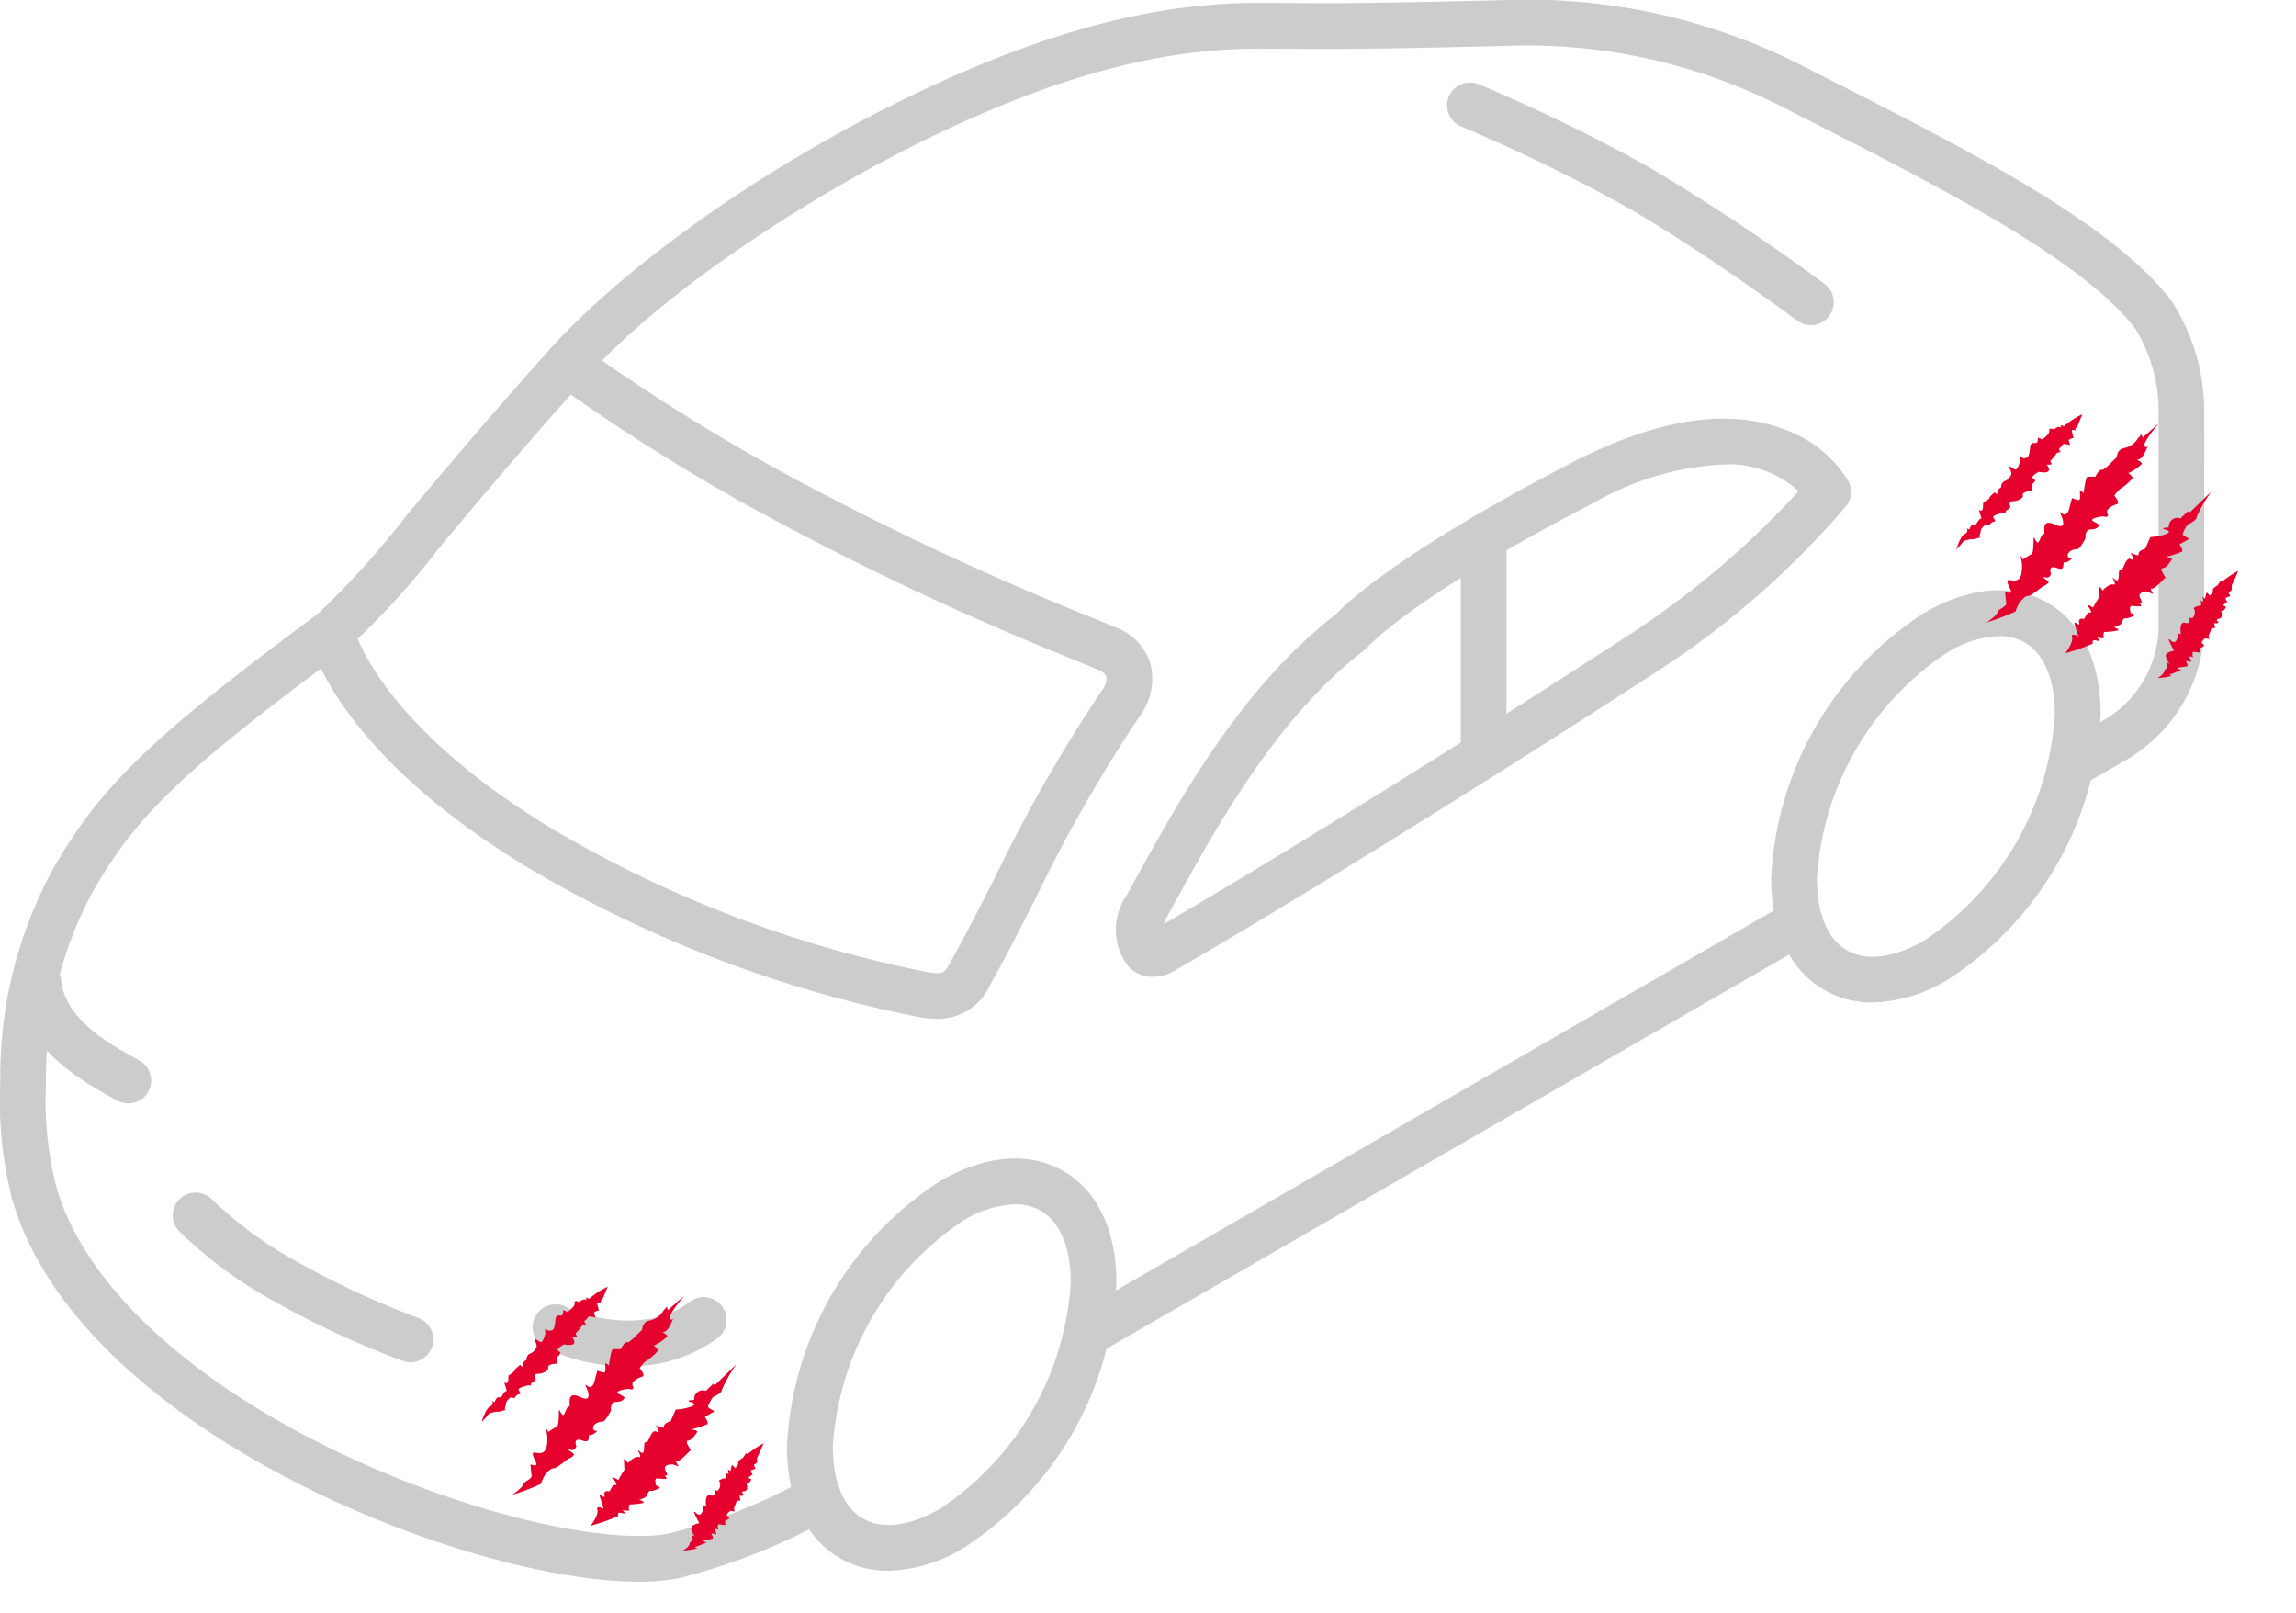 <svg id="illustration" xmlns="http://www.w3.org/2000/svg" xmlns:xlink="http://www.w3.org/1999/xlink" width="110.543" height="77.64" viewBox="0 0 110.543 77.64">
  <defs>
    <clipPath id="clip-path">
      <rect id="長方形_89" data-name="長方形 89" width="106.125" height="76.137" fill="#ccc"/>
    </clipPath>
    <clipPath id="clip-path-2">
      <rect id="長方形_90" data-name="長方形 90" width="12.778" height="12.716" fill="#e6002d"/>
    </clipPath>
  </defs>
  <g id="イラスト">
    <g id="グループ_33" data-name="グループ 33" clip-path="url(#clip-path)">
      <path id="パス_94" data-name="パス 94" d="M294.556,136.675a1.655,1.655,0,0,1-1.179-.486,2.892,2.892,0,0,1-.108-3.414l.373-.676c2.176-3.947,5.151-9.345,9.684-12.849.511-.54,3.162-3.078,11.441-7.35,4.043-2.086,7.469-2.616,10.185-1.575a5.92,5.92,0,0,1,3.077,2.485,1.1,1.1,0,0,1-.106,1.2,41.539,41.539,0,0,1-9.372,8.135c-7.774,5.057-17.863,11.311-22.969,14.237a2.071,2.071,0,0,1-1.028.291m.436-1.962h0Zm27.034-22.7a13.918,13.918,0,0,0-6.248,1.844c-8.66,4.469-10.849,6.9-10.87,6.926a1,1,0,0,1-.166.156c-4.209,3.221-7.077,8.423-9.171,12.222l-.375.679a1.925,1.925,0,0,0-.136.3c5.23-3.03,14.827-8.988,22.291-13.843a42.368,42.368,0,0,0,8.285-7,4.984,4.984,0,0,0-3.611-1.284m-17.953,8.052h0Z" transform="translate(-239.039 -89.653)" fill="#ccc"/>
      <path id="パス_95" data-name="パス 95" d="M280.364,257.786a1.1,1.1,0,0,1-.552-2.055l34.305-19.806a1.1,1.1,0,1,1,1.1,1.907l-34.305,19.806a1.094,1.094,0,0,1-.549.148" transform="translate(-228.006 -192.503)" fill="#ccc"/>
      <path id="パス_96" data-name="パス 96" d="M1.64,58.5a1.1,1.1,0,0,1-1.063-.815,19.041,19.041,0,0,1-.563-5.614A20.818,20.818,0,0,1,2.637,41.68c2.261-3.886,4.744-6.266,12.65-12.12a39.541,39.541,0,0,0,4.223-4.671c1.8-2.152,4.043-4.83,7.092-8.215,2.77-3.076,9-8.1,17.44-12.15C50.364,1.494,55.681.1,60.767.137h.2c3.725.027,4.5.032,11.31-.128a29.127,29.127,0,0,1,14.55,3.182l.884.449c7.2,3.656,14,7.11,16.854,10.868a9.755,9.755,0,0,1,1.559,5.206l-.006,10.675q0,.023,0,.047a7.542,7.542,0,0,1-3.655,6.087L100.3,37.777a1.1,1.1,0,1,1-1.1-1.907l2.168-1.252a5.29,5.29,0,0,0,2.555-4.252l.005-10.65a7.55,7.55,0,0,0-1.111-3.875c-2.546-3.355-9.435-6.853-16.1-10.236l-.885-.449a27.043,27.043,0,0,0-13.5-2.943c-6.844.161-7.625.155-11.379.128h-.2C56.006,2.306,51,3.63,44.995,6.511c-5.5,2.635-12.81,7.256-16.756,11.638-3.022,3.356-5.25,6.017-7.04,8.155a38.3,38.3,0,0,1-4.572,5l-.02.015C8.9,37.031,6.643,39.174,4.541,42.788a18.783,18.783,0,0,0-2.325,9.359,16.88,16.88,0,0,0,.488,4.97A1.1,1.1,0,0,1,1.64,58.5" transform="translate(0 0)" fill="#ccc"/>
      <path id="パス_97" data-name="パス 97" d="M469.484,174.638a4.6,4.6,0,0,1-2.327-.607c-1.645-.949-2.55-2.858-2.55-5.374a16.09,16.09,0,0,1,7.379-12.78c2.179-1.258,4.285-1.428,5.93-.479s2.551,2.858,2.551,5.374a16.091,16.091,0,0,1-7.379,12.78,7.291,7.291,0,0,1-3.6,1.085M475.58,157a5.133,5.133,0,0,0-2.494.788,14.109,14.109,0,0,0-6.277,10.873c0,1.7.515,2.927,1.449,3.467s2.258.37,3.727-.478a14.109,14.109,0,0,0,6.278-10.873c0-1.7-.515-2.927-1.449-3.467a2.432,2.432,0,0,0-1.233-.31" transform="translate(-379.332 -126.381)" fill="#ccc"/>
      <path id="パス_98" data-name="パス 98" d="M211.3,323.7a4.6,4.6,0,0,1-2.327-.607c-1.645-.95-2.55-2.858-2.55-5.374a16.091,16.091,0,0,1,7.379-12.78c2.179-1.258,4.285-1.428,5.93-.478s2.55,2.858,2.55,5.374a16.09,16.09,0,0,1-7.379,12.78,7.291,7.291,0,0,1-3.6,1.085m6.1-17.642a5.132,5.132,0,0,0-2.494.788,14.109,14.109,0,0,0-6.277,10.873c0,1.7.515,2.927,1.449,3.466s2.258.37,3.727-.478a14.109,14.109,0,0,0,6.278-10.873c0-1.7-.515-2.927-1.449-3.467a2.432,2.432,0,0,0-1.233-.31" transform="translate(-168.534 -248.087)" fill="#ccc"/>
      <path id="パス_99" data-name="パス 99" d="M33.144,326.588c-8.354,0-27.016-7.344-30.165-18.433a1.1,1.1,0,1,1,2.119-.6c1.325,4.664,6.318,9.349,13.7,12.852,6.784,3.219,13.218,4.39,15.831,3.857a27.59,27.59,0,0,0,6.633-2.647,1.1,1.1,0,0,1,1.089,1.914,29.341,29.341,0,0,1-7.281,2.89,9.755,9.755,0,0,1-1.925.168" transform="translate(-2.397 -250.45)" fill="#ccc"/>
      <path id="パス_100" data-name="パス 100" d="M56.758,320.94a1.1,1.1,0,0,1-.374-.066,44.16,44.16,0,0,1-6.184-2.869,21.138,21.138,0,0,1-4.573-3.376,1.1,1.1,0,0,1,1.6-1.511A19.5,19.5,0,0,0,51.3,316.1a42.648,42.648,0,0,0,5.836,2.707,1.1,1.1,0,0,1-.375,2.137" transform="translate(-37.008 -255.367)" fill="#ccc"/>
      <path id="パス_101" data-name="パス 101" d="M9.5,258.385a1.1,1.1,0,0,1-.55-.148c-.087-.05-.187-.106-.3-.167-1.4-.779-4.308-2.4-4.584-5.458a1.1,1.1,0,0,1,2.193-.2c.171,1.9,2.312,3.091,3.462,3.732.121.068.231.129.326.184a1.1,1.1,0,0,1-.552,2.055" transform="translate(-3.322 -205.268)" fill="#ccc"/>
      <path id="パス_102" data-name="パス 102" d="M144.267,343.507a8.626,8.626,0,0,1-4-.92,1.1,1.1,0,0,1,1.1-1.907c.7.4,3.832,1.33,5.915-.268a1.1,1.1,0,1,1,1.341,1.747,7.088,7.088,0,0,1-4.356,1.349" transform="translate(-114.071 -277.746)" fill="#ccc"/>
      <path id="パス_103" data-name="パス 103" d="M111.192,122.128a5.4,5.4,0,0,1-.96-.1,59.688,59.688,0,0,1-18.579-7.078c-9.481-5.672-10.675-10.984-10.721-11.207a1.1,1.1,0,1,1,2.157-.446c.008.034,1.156,4.655,9.695,9.763a57.31,57.31,0,0,0,17.843,6.8c.846.154.9.064,1.177-.436.738-1.314,1.426-2.669,2.155-4.1a73.634,73.634,0,0,1,5.129-8.972.963.963,0,0,0,.244-.7.749.749,0,0,0-.445-.349q-.507-.21-1.091-.449a143.1,143.1,0,0,1-13.554-6.265,94.635,94.635,0,0,1-11.525-7.1,1.1,1.1,0,0,1,1.323-1.761,94.371,94.371,0,0,0,11.235,6.912,141.165,141.165,0,0,0,13.358,6.173q.588.241,1.1.452a2.751,2.751,0,0,1,1.714,1.762,3.022,3.022,0,0,1-.546,2.572,71.894,71.894,0,0,0-4.977,8.717c-.739,1.455-1.438,2.83-2.2,4.184a2.73,2.73,0,0,1-2.532,1.624" transform="translate(-66.059 -73.082)" fill="#ccc"/>
      <path id="パス_104" data-name="パス 104" d="M397.111,33.309a1.1,1.1,0,0,1-.656-.217c-.046-.034-4.612-3.418-8.29-5.507a82.228,82.228,0,0,0-7.888-3.836,1.1,1.1,0,0,1,.841-2.035,82.882,82.882,0,0,1,8.134,3.956,100.1,100.1,0,0,1,8.516,5.655,1.1,1.1,0,0,1-.658,1.985" transform="translate(-309.925 -17.659)" fill="#ccc"/>
      <path id="パス_105" data-name="パス 105" d="M384.269,147.61a1.1,1.1,0,0,1-1.1-1.1v-10.5a1.1,1.1,0,1,1,2.2,0v10.5a1.1,1.1,0,0,1-1.1,1.1" transform="translate(-312.841 -110.149)" fill="#ccc"/>
    </g>
    <g id="グループ_35" data-name="グループ 35" transform="translate(29.755 59.685) rotate(40)" clip-path="url(#clip-path-2)">
      <path id="パス_106" data-name="パス 106" d="M.6,8.875s-.27-.64-.166-.829a.177.177,0,0,0-.1-.264l.139-.034S.349,7.5.492,7.428s-.05-.344.081-.471L.2,6.719s.335.036-.044-.373c0,0,.133-.361.051-.457l.045-.305L.4,5.6S.224,5.31.346,5.232c0,0-.166-.206-.074-.359s.1-.448-.025-.528L.013,4.2c-.033-.021,0-.049.063-.052a.788.788,0,0,0,.231-.038C.41,4.06.25,3.7.218,3.648a.549.549,0,0,0-.108-.1C.07,3.514.1,3.476.188,3.461c.055-.01.105-.029.12-.068C.346,3.3.52,3.329.13,2.78a.183.183,0,0,1,.078-.254c.167-.089-.065-.289-.065-.289l.226-.073s.123-.447-.017-.548.156-.188.156-.188a.283.283,0,0,1,.2-.3L.594,1.081a.525.525,0,0,1,.164-.068A3.966,3.966,0,0,1,1.066,0s.192.562.194.637-.051.133.09.155c0,0-.229.074-.145.152l.273.2s-.175.2-.082.253l.175.112-.284.155s.024.272-.025.314a.336.336,0,0,0,.178.077s-.14.161-.111.192a2.546,2.546,0,0,1,0,.47l.161.065a.654.654,0,0,1-.181.172s.283.052.271.2-.333.313-.333.313-.158.358-.048.421c.077-.025.193,0,.194.036a1.437,1.437,0,0,1-.01.228c-.017.087.284.187.148.3s-.262.3-.146.377-.018.391-.2.537.1.27.1.27a.621.621,0,0,1-.034.241c-.039.055.05.158.05.158s-.075-.009-.146.1-.285.381-.169.424l.116.043s.1,0,.03.087-.084.246-.05.268S.91,7.08.91,7.08s-.059.274.024.37.075.268.187.248a.92.92,0,0,0-.131.186c-.011.048-.173.177-.173.177s-.224.261-.2.333A2.469,2.469,0,0,1,.6,8.875" transform="translate(0 2.052)" fill="#e6002d"/>
      <path id="パス_107" data-name="パス 107" d="M.875,12.716s.178-.581.1-.745.175-.493.033-.61-.385-.374-.385-.374.336-.121.192-.212-.432-.173-.45-.287S.9,10.311.679,9.85A1.779,1.779,0,0,0,.1,9.209C.08,9.2.125,9.182.152,9.193l.121.05s.1-.358.158-.466C.472,8.694.148,8.291,0,8.116-.009,8.1.035,8.094.057,8.1a.436.436,0,0,0,.231.066c.1-.025-.152-.47-.029-.508s-.694-.482.128-.7C1,6.794.5,6.506.2,6.371c-.031-.014,0-.035.045-.034.177.006.358-.073.106-.518L.188,5.456s.275-.082.32-.156c.028-.047-.123-.213-.239-.33-.039-.039.07-.076.163-.054l.03.007S.024,4.244.1,4.187s.285-.243.285-.243-.1-.387.028-.458.129-.87.164-.887-.277-.305,0-.618a.988.988,0,0,0,.191-.766L.775.952l.144.092L1.078,0s-.013,1.15.148,1.266.141-.077.141-.077.233.625.081.772c-.075.072-.01.069.075.047s.188,0,.182.041a2.189,2.189,0,0,1-.2.721c-.036.023-.007.027.046.023.135-.011.261.029.256.083a2.885,2.885,0,0,1-.106.7c-.061.038-.031.482-.031.482s.45.081.366.22-.309.55-.061.656-.085.242-.085.242-.53.563-.164.475.3-.02.3-.02.087.179-.166.391.064.491.064.491.153.612.016.693-.3.457-.07.547a.13.13,0,0,0,.133-.039c.011-.01.049-.006.047,0-.011.1-.045.285-.142.342-.136.08.356.278-.108.446s-.069.381-.069.381a.2.2,0,0,1-.088.33c-.175.091.022.07.164.048.058-.009.121.007.121.032a.445.445,0,0,1-.049.251c-.063.063-.152.765-.282.876s-.1.388-.113.494a1.82,1.82,0,0,0,.128.468,10.469,10.469,0,0,1-.744,1.327" transform="translate(3.095 0)" fill="#e6002d"/>
      <path id="パス_108" data-name="パス 108" d="M.839,10.392s-.014,0-.014,0C.82,10.3.774,9.731.577,9.606s.145-.218.2-.23c0,0,0,0,0,0L.249,9.036C.2,9.005.24,8.965.33,8.954s.16-.037.066-.1C.21,8.728.36,8.6.434,8.58s-.117-.372.049-.446c.1-.045-.086-.113-.249-.16-.076-.022-.06-.068.027-.081s.183-.03.171-.041A4.637,4.637,0,0,1,.343,7.3h0L0,6.932C-.021,6.9.067,6.88.125,6.9l.122.042s.012,0,.012,0c0-.055.031-.473.217-.561.118-.056-.059-.144-.221-.206-.032-.012,0-.033.04-.029.116.009.224,0,.2-.085C.449,5.89.156,5.676.286,5.606S.041,4.942.35,4.9c.286-.037-.171-.2-.239-.219,0,0,0,0,0,0,.066-.014.461-.1.346-.207s.074-.389.083-.4h0L.368,3.493h0L.583,3.27s.376-.453.31-.543c-.035-.048-.152-.006-.255.045-.03.015-.09,0-.074-.016l.181-.2a0,0,0,0,0,0,0A.416.416,0,0,1,.9,1.869l0,0,.054-.494s0,0,.009,0c.024,0,.094.007.095,0L1.2,0s.014,0,.014,0a6.385,6.385,0,0,0,.244,1.332c.109.1-.081.509-.1.534s.072.523.132.534a1.358,1.358,0,0,0,.269-.035c.042-.008.091.006.084.024l-.174.469s0,0,0,0c.036.01.326.092.317.19a4.366,4.366,0,0,1-.428.685s.008,0,.013,0l.16-.094c.035-.021.117-.012.121.013.022.153.055.492-.065.6-.156.136.413.249.393.271s-.031.748-.158.813.169.147.217.161c0,0,0,0,0,0l-.272.1h0c-.016.012-.437.318-.072.464.293.117.152.188.079.213-.006,0,0,.006.007,0,.114-.015.218.031.168.074a2.425,2.425,0,0,1-.315.238c-.163.095.118.283.161.31a.015.015,0,0,0,.012,0l.08-.036c.044-.02.128,0,.117.022-.053.123-.153.332-.237.37-.118.054.006.334.011.346a0,0,0,0,1,0,0c0,.012-.1.32-.19.349A1.275,1.275,0,0,1,1.969,7.9c.045-.016.115,0,.1.024a3.449,3.449,0,0,1-.441.469c-.09.042.129.256.147.274,0,0,0,0,0,0l-.257.186s0,0,.006,0H1.58c.094,0,.149.042.093.072a1.946,1.946,0,0,0-.2.115c-.061.047.055.156.066.166a0,0,0,0,1,0,0,10.336,10.336,0,0,1-.7,1.18" transform="translate(7.01 0.982)" fill="#e6002d"/>
      <path id="パス_109" data-name="パス 109" d="M.879,6.428C.863,6.437,1,6.161.916,6S1,5.75.8,5.666s.1-.12.1-.12a.72.72,0,0,1-.4-.165c-.136-.142.118-.444.139-.453A5.179,5.179,0,0,1,.1,4.69c-.035-.022.019-.048.082-.04a.25.25,0,0,0,.182-.033c.129-.1-.055-.426-.156-.457,0,0,.214-.031.154-.075s-.457-.4-.176-.531S.176,3.237.176,3.237l.13-.077A.386.386,0,0,0,.04,2.75s.054-.224.16-.273S.06,2.241.06,2.241L.2,2.224a1.468,1.468,0,0,0-.2-.19s.12.036.156.013-.164-.262-.089-.285l.181.026S.293,1.558.2,1.5.22,1.17.22,1.17L.191.894H.274A4.635,4.635,0,0,1,.53,0,7.042,7.042,0,0,1,.743.739l.1.106a.147.147,0,0,1,.011.181c-.071.086.174.145.174.145l-.127.2s.084.121.153.09-.018.244-.031.266S1.2,1.7,1.2,1.7s.07.214-.061.3c0,0,.323.187.164.359s.1.123.1.129c-.039.152-.067.138-.107.148-.094.024.154.177.154.177l-.126.13a3.28,3.28,0,0,1,.108.32c0,.047.144.14.144.14l-.181.106s-.068.279.035.284.12-.023.126-.014a.127.127,0,0,1-.018.177c-.083.082.116.235.116.235l-.284.186s.047.169.181.194c0,0-.253.075-.115.136a.741.741,0,0,1,.177.1,1.464,1.464,0,0,0-.221.136c.011.011.229.071.207.144s-.3.327-.3.366.2-.041.2-.041-.228.447-.279.519.126-.028.12-.017a3.178,3.178,0,0,1-.452.517" transform="translate(11.131 3.003)" fill="#e6002d"/>
    </g>
    <g id="グループ_91" data-name="グループ 91" transform="translate(100.754 17.685) rotate(40)" clip-path="url(#clip-path-2)">
      <path id="パス_131" data-name="パス 131" d="M.6,8.875s-.27-.64-.166-.829a.177.177,0,0,0-.1-.264l.139-.034S.349,7.5.492,7.428s-.05-.344.081-.471L.2,6.719s.335.036-.044-.373c0,0,.133-.361.051-.457l.045-.305L.4,5.6S.224,5.31.346,5.232c0,0-.166-.206-.074-.359s.1-.448-.025-.528L.013,4.2c-.033-.021,0-.049.063-.052a.788.788,0,0,0,.231-.038C.41,4.06.25,3.7.218,3.648a.549.549,0,0,0-.108-.1C.07,3.514.1,3.476.188,3.461c.055-.01.105-.029.12-.068C.346,3.3.52,3.329.13,2.78a.183.183,0,0,1,.078-.254c.167-.089-.065-.289-.065-.289l.226-.073s.123-.447-.017-.548.156-.188.156-.188a.283.283,0,0,1,.2-.3L.594,1.081a.525.525,0,0,1,.164-.068A3.966,3.966,0,0,1,1.066,0s.192.562.194.637-.051.133.09.155c0,0-.229.074-.145.152l.273.2s-.175.2-.082.253l.175.112-.284.155s.024.272-.025.314a.336.336,0,0,0,.178.077s-.14.161-.111.192a2.546,2.546,0,0,1,0,.47l.161.065a.654.654,0,0,1-.181.172s.283.052.271.2-.333.313-.333.313-.158.358-.048.421c.077-.025.193,0,.194.036a1.437,1.437,0,0,1-.01.228c-.017.087.284.187.148.3s-.262.3-.146.377-.018.391-.2.537.1.27.1.27a.621.621,0,0,1-.034.241c-.039.055.05.158.05.158s-.075-.009-.146.1-.285.381-.169.424l.116.043s.1,0,.03.087-.084.246-.05.268S.91,7.08.91,7.08s-.059.274.024.37.075.268.187.248a.92.92,0,0,0-.131.186c-.011.048-.173.177-.173.177s-.224.261-.2.333A2.469,2.469,0,0,1,.6,8.875" transform="translate(0 2.052)" fill="#e6002d"/>
      <path id="パス_132" data-name="パス 132" d="M.875,12.716s.178-.581.1-.745.175-.493.033-.61-.385-.374-.385-.374.336-.121.192-.212-.432-.173-.45-.287S.9,10.311.679,9.85A1.779,1.779,0,0,0,.1,9.209C.08,9.2.125,9.182.152,9.193l.121.05s.1-.358.158-.466C.472,8.694.148,8.291,0,8.116-.009,8.1.035,8.094.057,8.1a.436.436,0,0,0,.231.066c.1-.025-.152-.47-.029-.508s-.694-.482.128-.7C1,6.794.5,6.506.2,6.371c-.031-.014,0-.035.045-.034.177.006.358-.073.106-.518L.188,5.456s.275-.082.32-.156c.028-.047-.123-.213-.239-.33-.039-.039.07-.076.163-.054l.03.007S.024,4.244.1,4.187s.285-.243.285-.243-.1-.387.028-.458.129-.87.164-.887-.277-.305,0-.618a.988.988,0,0,0,.191-.766L.775.952l.144.092L1.078,0s-.013,1.15.148,1.266.141-.077.141-.077.233.625.081.772c-.075.072-.01.069.075.047s.188,0,.182.041a2.189,2.189,0,0,1-.2.721c-.036.023-.007.027.046.023.135-.011.261.029.256.083a2.885,2.885,0,0,1-.106.7c-.061.038-.031.482-.031.482s.45.081.366.22-.309.55-.061.656-.085.242-.085.242-.53.563-.164.475.3-.02.3-.02.087.179-.166.391.064.491.064.491.153.612.016.693-.3.457-.07.547a.13.13,0,0,0,.133-.039c.011-.01.049-.006.047,0-.011.1-.045.285-.142.342-.136.08.356.278-.108.446s-.069.381-.069.381a.2.2,0,0,1-.088.33c-.175.091.022.07.164.048.058-.009.121.007.121.032a.445.445,0,0,1-.049.251c-.063.063-.152.765-.282.876s-.1.388-.113.494a1.82,1.82,0,0,0,.128.468,10.469,10.469,0,0,1-.744,1.327" transform="translate(3.095 0)" fill="#e6002d"/>
      <path id="パス_133" data-name="パス 133" d="M.839,10.392s-.014,0-.014,0C.82,10.3.774,9.731.577,9.606s.145-.218.2-.23c0,0,0,0,0,0L.249,9.036C.2,9.005.24,8.965.33,8.954s.16-.037.066-.1C.21,8.728.36,8.6.434,8.58s-.117-.372.049-.446c.1-.045-.086-.113-.249-.16-.076-.022-.06-.068.027-.081s.183-.03.171-.041A4.637,4.637,0,0,1,.343,7.3h0L0,6.932C-.021,6.9.067,6.88.125,6.9l.122.042s.012,0,.012,0c0-.055.031-.473.217-.561.118-.056-.059-.144-.221-.206-.032-.012,0-.033.04-.029.116.009.224,0,.2-.085C.449,5.89.156,5.676.286,5.606S.041,4.942.35,4.9c.286-.037-.171-.2-.239-.219,0,0,0,0,0,0,.066-.014.461-.1.346-.207s.074-.389.083-.4h0L.368,3.493h0L.583,3.27s.376-.453.31-.543c-.035-.048-.152-.006-.255.045-.03.015-.09,0-.074-.016l.181-.2a0,0,0,0,0,0,0A.416.416,0,0,1,.9,1.869l0,0,.054-.494s0,0,.009,0c.024,0,.094.007.095,0L1.2,0s.014,0,.014,0a6.385,6.385,0,0,0,.244,1.332c.109.1-.081.509-.1.534s.072.523.132.534a1.358,1.358,0,0,0,.269-.035c.042-.008.091.006.084.024l-.174.469s0,0,0,0c.036.01.326.092.317.19a4.366,4.366,0,0,1-.428.685s.008,0,.013,0l.16-.094c.035-.021.117-.012.121.013.022.153.055.492-.065.6-.156.136.413.249.393.271s-.031.748-.158.813.169.147.217.161c0,0,0,0,0,0l-.272.1h0c-.016.012-.437.318-.072.464.293.117.152.188.079.213-.006,0,0,.006.007,0,.114-.015.218.031.168.074a2.425,2.425,0,0,1-.315.238c-.163.095.118.283.161.31a.015.015,0,0,0,.012,0l.08-.036c.044-.02.128,0,.117.022-.053.123-.153.332-.237.37-.118.054.006.334.011.346a0,0,0,0,1,0,0c0,.012-.1.32-.19.349A1.275,1.275,0,0,1,1.969,7.9c.045-.016.115,0,.1.024a3.449,3.449,0,0,1-.441.469c-.09.042.129.256.147.274,0,0,0,0,0,0l-.257.186s0,0,.006,0H1.58c.094,0,.149.042.093.072a1.946,1.946,0,0,0-.2.115c-.061.047.055.156.066.166a0,0,0,0,1,0,0,10.336,10.336,0,0,1-.7,1.18" transform="translate(7.01 0.982)" fill="#e6002d"/>
      <path id="パス_134" data-name="パス 134" d="M.879,6.428C.863,6.437,1,6.161.916,6S1,5.75.8,5.666s.1-.12.1-.12a.72.72,0,0,1-.4-.165c-.136-.142.118-.444.139-.453A5.179,5.179,0,0,1,.1,4.69c-.035-.022.019-.048.082-.04a.25.25,0,0,0,.182-.033c.129-.1-.055-.426-.156-.457,0,0,.214-.031.154-.075s-.457-.4-.176-.531S.176,3.237.176,3.237l.13-.077A.386.386,0,0,0,.04,2.75s.054-.224.16-.273S.06,2.241.06,2.241L.2,2.224a1.468,1.468,0,0,0-.2-.19s.12.036.156.013-.164-.262-.089-.285l.181.026S.293,1.558.2,1.5.22,1.17.22,1.17L.191.894H.274A4.635,4.635,0,0,1,.53,0,7.042,7.042,0,0,1,.743.739l.1.106a.147.147,0,0,1,.011.181c-.071.086.174.145.174.145l-.127.2s.084.121.153.09-.018.244-.031.266S1.2,1.7,1.2,1.7s.07.214-.061.3c0,0,.323.187.164.359s.1.123.1.129c-.039.152-.067.138-.107.148-.094.024.154.177.154.177l-.126.13a3.28,3.28,0,0,1,.108.32c0,.047.144.14.144.14l-.181.106s-.068.279.035.284.12-.023.126-.014a.127.127,0,0,1-.018.177c-.083.082.116.235.116.235l-.284.186s.047.169.181.194c0,0-.253.075-.115.136a.741.741,0,0,1,.177.1,1.464,1.464,0,0,0-.221.136c.011.011.229.071.207.144s-.3.327-.3.366.2-.041.2-.041-.228.447-.279.519.126-.028.12-.017a3.178,3.178,0,0,1-.452.517" transform="translate(11.131 3.003)" fill="#e6002d"/>
    </g>
  </g>
</svg>
